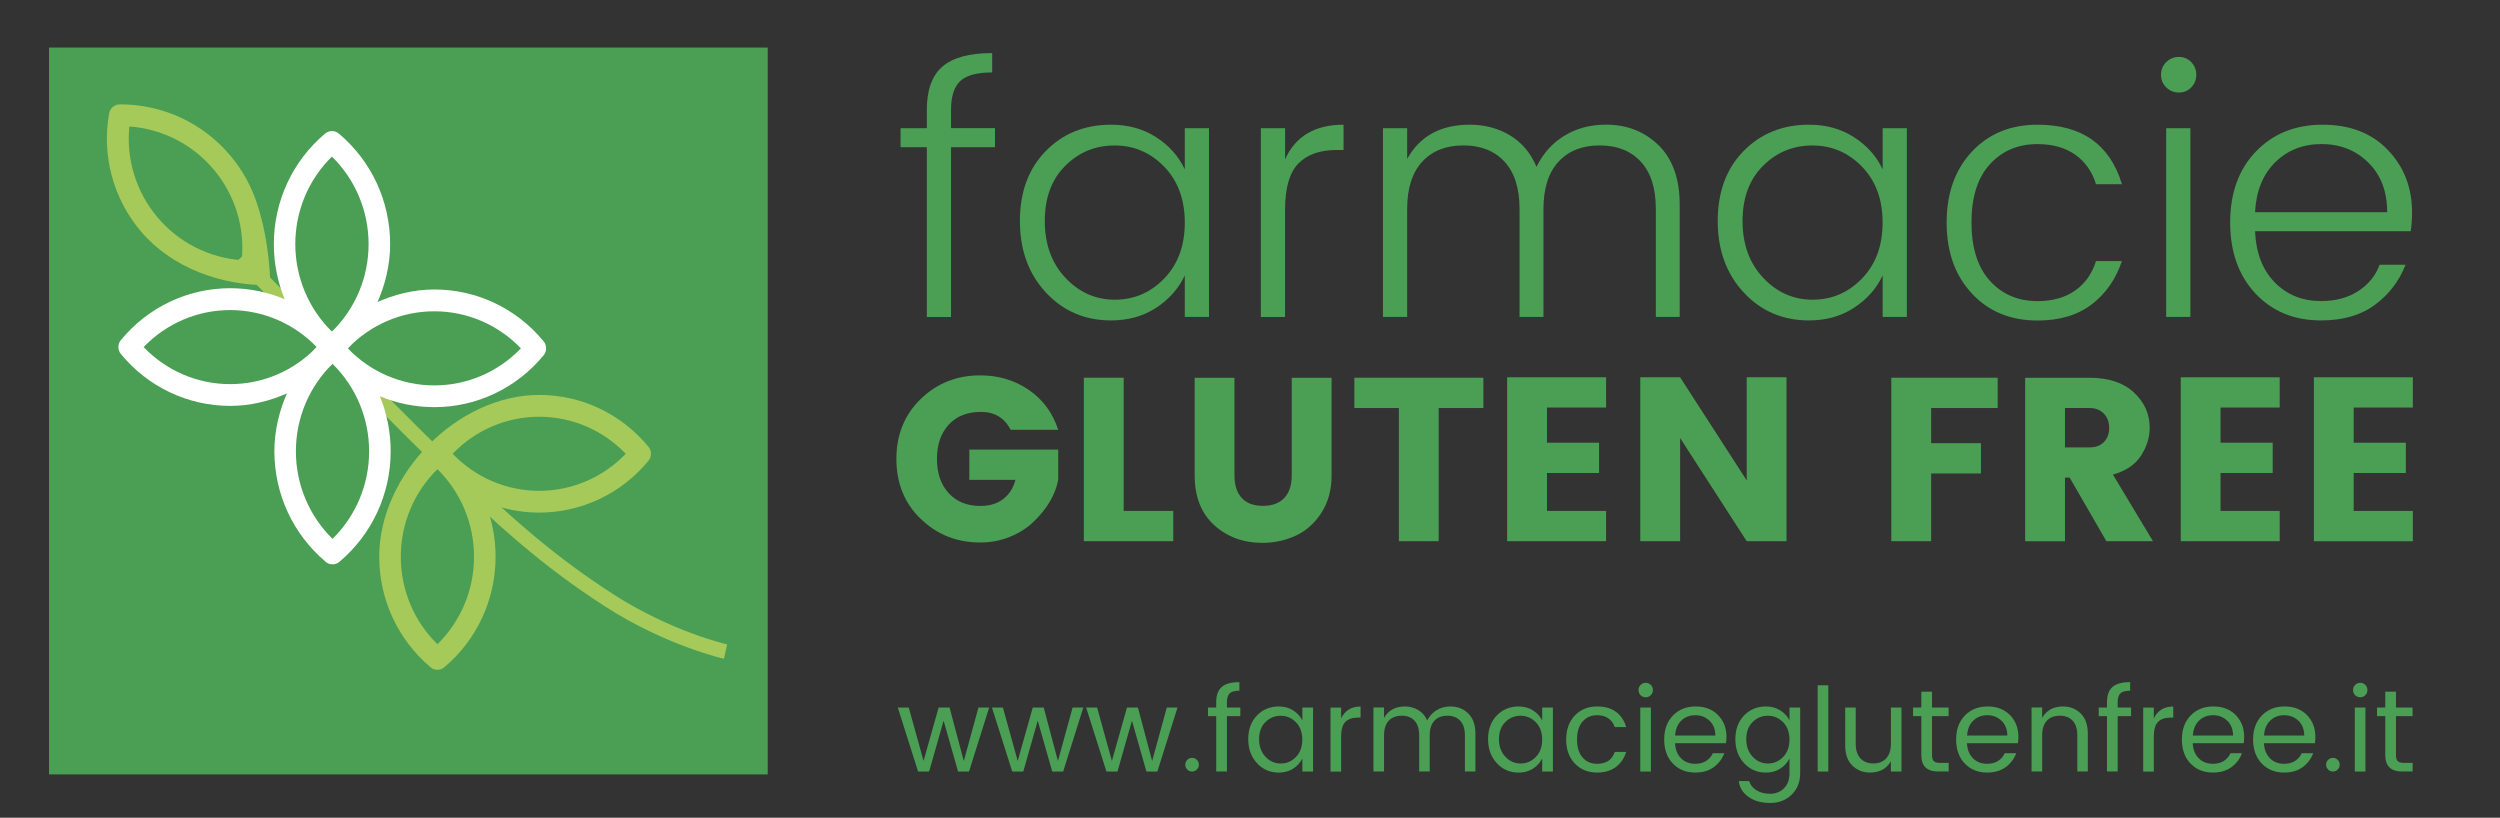 <?xml version="1.0" encoding="UTF-8"?>
<svg id="Layer_1" data-name="Layer 1" xmlns="http://www.w3.org/2000/svg" viewBox="0 0 511.42 167.28">
  <rect x="0" y="0" width="511.42" height="167.28" fill="#333333" stroke="none"/>
  <defs>
    <style>
      .cls-1 {
        fill: none;
        stroke: #a5ca5a;
        stroke-miterlimit: 10;
        stroke-width: 3.01px;
      }

      .cls-2 {
        fill: #4a9f54;
      }

      .cls-3 {
        fill: #fff;
      }

      .cls-4 {
        fill: #a5ca5a;
      }
    </style>
  </defs>
  <polygon class="cls-2" points="221.72 77.27 229.87 77.27 229.87 104.52 240.01 104.52 240.01 110.71 221.72 110.71 221.72 77.27"/>
  <polygon class="cls-2" points="277.06 83.47 277.06 77.27 303.45 77.27 303.45 83.47 294.31 83.47 294.31 110.71 286.17 110.71 286.17 83.47 277.06 83.47"/>
  <polygon class="cls-2" points="328.55 77.18 328.55 83.37 316.46 83.37 316.46 90.56 327.12 90.56 327.12 96.76 316.46 96.76 316.46 104.52 328.55 104.52 328.55 110.71 308.31 110.71 308.31 77.18 328.55 77.18"/>
  <polygon class="cls-2" points="357.32 77.18 365.46 77.18 365.46 110.71 357.32 110.71 343.7 89.61 343.7 110.71 335.55 110.71 335.55 77.18 343.7 77.18 357.32 98.28 357.32 77.18"/>
  <polygon class="cls-2" points="386.9 110.71 386.9 77.27 408.66 77.27 408.66 83.47 395.05 83.47 395.05 90.66 405.24 90.66 405.24 96.86 395.05 96.86 395.05 110.71 386.9 110.71"/>
  <polygon class="cls-2" points="466.35 77.18 466.35 83.37 454.25 83.37 454.25 90.56 464.92 90.56 464.92 96.76 454.25 96.76 454.25 104.52 466.35 104.52 466.35 110.71 446.11 110.71 446.11 77.18 466.35 77.18"/>
  <polygon class="cls-2" points="473.35 77.18 473.35 110.72 493.59 110.72 493.59 104.52 481.49 104.52 481.49 96.76 492.16 96.76 492.16 90.57 481.49 90.57 481.49 83.37 493.59 83.37 493.59 77.18 473.35 77.18"/>
  <rect class="cls-2" x="10.03" y="9.73" width="147.02" height="148.69"/>
  <path class="cls-1" d="M49.22,52.73s27.7,28.49,40.8,41.25c13.11,12.76,22.09,20.75,34.44,28.73,12.35,7.99,23.96,10.58,23.96,10.58"/>
  <path class="cls-3" d="M75.4,49.94h0c0,6.79-2.71,13.21-7.5,17.9-4.77-4.68-7.49-11.12-7.49-17.9s2.7-13.21,7.49-17.91c4.78,4.69,7.5,11.12,7.5,17.91M64.79,71c-4.63,4.84-10.99,7.58-17.71,7.58s-13.07-2.75-17.7-7.58c4.64-4.83,10.99-7.57,17.7-7.57s13.07,2.75,17.71,7.57M69.32,27.33c-.82-.69-2-.69-2.82,0-6.66,5.61-10.48,13.86-10.48,22.61,0,3.92.77,7.74,2.21,11.26-3.49-1.46-7.26-2.24-11.14-2.24-8.66,0-16.81,3.87-22.36,10.61-.68.83-.68,2.02,0,2.85,5.55,6.74,13.7,10.61,22.36,10.61,16.72,0,32.72-16.25,32.72-33.09,0-8.76-3.82-17-10.49-22.61"/>
  <path class="cls-3" d="M60.53,92.32h0c0-6.79,2.71-13.21,7.49-17.9,4.77,4.69,7.49,11.11,7.49,17.9s-2.71,13.22-7.49,17.91c-4.77-4.69-7.49-11.11-7.49-17.91M71.15,71.26c4.63-4.84,10.99-7.58,17.7-7.58s13.07,2.75,17.71,7.58c-4.64,4.84-10.99,7.58-17.71,7.58s-13.07-2.75-17.7-7.58M66.61,114.93c.82.69,2,.69,2.82,0,6.66-5.61,10.49-13.85,10.49-22.61,0-3.92-.77-7.74-2.21-11.27,3.48,1.46,7.26,2.24,11.14,2.24,8.66,0,16.81-3.87,22.36-10.61.68-.82.68-2.03,0-2.85-5.55-6.75-13.7-10.61-22.36-10.61-16.71,0-32.72,16.25-32.72,33.09,0,8.76,3.82,17,10.49,22.61"/>
  <path class="cls-4" d="M81.99,113.89h0c0-6.79,2.71-13.21,7.49-17.91,4.77,4.69,7.49,11.12,7.49,17.91s-2.71,13.21-7.49,17.9c-4.78-4.69-7.49-11.12-7.49-17.9M92.6,92.83c4.64-4.84,10.99-7.58,17.7-7.58s13.07,2.75,17.71,7.58c-4.64,4.83-11,7.58-17.71,7.58s-13.07-2.75-17.7-7.58M88.07,136.5c.81.69,2,.69,2.82,0,6.67-5.62,10.49-13.85,10.49-22.61,0-3.93-.77-7.75-2.22-11.27,3.49,1.46,7.26,2.24,11.14,2.24,8.66,0,16.81-3.87,22.36-10.61.68-.82.68-2.03,0-2.85-5.55-6.74-13.7-10.61-22.36-10.61-16.71,0-32.72,16.25-32.72,33.09,0,8.76,3.82,17,10.49,22.61"/>
  <path class="cls-4" d="M49.45,53.23c-6.7-.48-12.91-3.63-17.27-8.82-4.36-5.19-6.39-11.87-5.72-18.54,6.7.49,12.91,3.63,17.27,8.82,4.36,5.19,6.39,11.87,5.72,18.54M52.65,41.88c-1.15-3.63-3.01-7.05-5.53-10.05-5.63-6.69-13.87-10.51-22.61-10.48-1.07,0-1.99.77-2.18,1.83-1.54,8.61.81,17.39,6.43,24.08,6.27,7.46,16.52,11.26,26.54,11.07,0,0-.02-8.48-2.65-16.45"/>
  <path class="cls-2" d="M203.54,26.22v3.89h-8.99v34.74h-4.95V30.11h-5.37v-3.89h5.37v-3.75c0-4.06,1.06-7.01,3.19-8.85,2.12-1.84,5.52-2.76,10.18-2.76v3.96c-3.11,0-5.29.59-6.54,1.77-1.25,1.18-1.88,3.13-1.88,5.87v3.75h8.99Z"/>
  <path class="cls-2" d="M238.17,56.96c2.8-2.9,4.2-6.71,4.2-11.43s-1.41-8.52-4.2-11.42c-2.81-2.9-6.19-4.35-10.15-4.35s-7.34,1.39-10.12,4.18c-2.79,2.78-4.17,6.54-4.17,11.28s1.4,8.61,4.21,11.6c2.81,2.99,6.18,4.49,10.12,4.49s7.31-1.45,10.12-4.35M213.94,59.82c-3.54-3.82-5.3-8.69-5.3-14.61s1.75-10.69,5.27-14.29c3.51-3.6,7.98-5.41,13.4-5.41,3.49,0,6.55.85,9.19,2.55,2.65,1.7,4.6,3.89,5.87,6.58v-8.42h4.95v38.62h-4.95v-8.49c-1.27,2.69-3.23,4.89-5.87,6.62-2.64,1.72-5.71,2.58-9.19,2.58-5.38,0-9.83-1.91-13.37-5.73"/>
  <path class="cls-2" d="M262.89,26.22v6.37c2.12-4.72,6.11-7.08,11.96-7.08v5.17h-1.42c-3.4,0-6,.92-7.82,2.76-1.81,1.84-2.73,5-2.73,9.48v21.93h-4.95V26.22h4.95Z"/>
  <path class="cls-2" d="M287.86,26.22v6.29c2.59-4.67,6.86-7,12.81-7,3.07,0,5.81.73,8.24,2.19,2.42,1.46,4.23,3.6,5.41,6.44,1.32-2.74,3.22-4.86,5.69-6.37,2.48-1.51,5.32-2.27,8.53-2.27,4.29,0,7.87,1.41,10.75,4.21,2.87,2.81,4.32,6.85,4.32,12.14v22.99h-4.88v-22.07c0-4.24-1.02-7.47-3.07-9.69-2.05-2.22-4.86-3.33-8.42-3.33s-6.37,1.11-8.42,3.33c-2.05,2.22-3.08,5.45-3.08,9.69v22.07h-4.89v-22.07c0-4.24-1.02-7.47-3.07-9.69-2.05-2.22-4.86-3.33-8.42-3.33s-6.37,1.11-8.42,3.33c-2.05,2.22-3.08,5.45-3.08,9.69v22.07h-4.95V26.22h4.95Z"/>
  <path class="cls-2" d="M380.92,56.96c2.8-2.9,4.2-6.71,4.2-11.43s-1.4-8.52-4.2-11.42c-2.81-2.9-6.19-4.35-10.16-4.35s-7.33,1.39-10.12,4.18c-2.78,2.78-4.17,6.54-4.17,11.28s1.4,8.61,4.21,11.6c2.81,2.99,6.18,4.49,10.12,4.49s7.31-1.45,10.12-4.35M356.7,59.82c-3.54-3.82-5.31-8.69-5.31-14.61s1.75-10.69,5.27-14.29c3.52-3.6,7.98-5.41,13.41-5.41,3.49,0,6.56.85,9.19,2.55,2.65,1.7,4.6,3.89,5.87,6.58v-8.42h4.95v38.62h-4.95v-8.49c-1.27,2.69-3.22,4.89-5.87,6.62-2.64,1.72-5.7,2.58-9.19,2.58-5.38,0-9.83-1.91-13.37-5.73"/>
  <path class="cls-2" d="M403.38,60.03c-3.44-3.68-5.16-8.51-5.16-14.5s1.72-10.82,5.16-14.5c3.44-3.68,7.92-5.52,13.44-5.52,9.06,0,14.81,4.05,17.26,12.17h-5.3c-.8-2.59-2.23-4.61-4.28-6.05-2.05-1.44-4.61-2.15-7.68-2.15-4.01,0-7.26,1.38-9.77,4.14-2.5,2.76-3.75,6.72-3.75,11.88s1.25,9.14,3.75,11.92c2.5,2.78,5.75,4.18,9.77,4.18,3.06,0,5.62-.72,7.68-2.16,2.05-1.44,3.47-3.45,4.28-6.04h5.3c-1.23,3.68-3.28,6.63-6.15,8.84-2.88,2.22-6.58,3.33-11.11,3.33-5.52,0-10-1.84-13.44-5.52"/>
  <path class="cls-2" d="M443.13,26.22h4.95v38.62h-4.95V26.22ZM449.29,15.29c0,1.02-.34,1.88-1.03,2.58-.68.71-1.53,1.06-2.54,1.06s-1.87-.36-2.58-1.06c-.71-.7-1.06-1.56-1.06-2.58s.35-1.88,1.06-2.58c.71-.7,1.57-1.06,2.58-1.06s1.86.35,2.54,1.06c.68.71,1.03,1.57,1.03,2.58"/>
  <path class="cls-2" d="M488.34,43.41c0-4.25-1.29-7.63-3.86-10.15-2.57-2.53-5.75-3.79-9.55-3.79s-6.96,1.24-9.48,3.71c-2.53,2.48-3.91,5.89-4.14,10.23h27.02ZM474.82,65.55c-5.52,0-9.99-1.84-13.44-5.52-3.44-3.68-5.16-8.52-5.16-14.53s1.75-10.85,5.27-14.51c3.52-3.65,8.07-5.48,13.65-5.48s10.04,1.72,13.34,5.17c3.3,3.44,4.95,7.71,4.95,12.8,0,1.37-.1,2.65-.28,3.82h-31.84c.19,4.44,1.53,7.92,4.03,10.47,2.5,2.55,5.66,3.82,9.48,3.82,2.97,0,5.51-.68,7.61-2.05,2.1-1.37,3.55-3.16,4.36-5.38h5.3c-1.27,3.3-3.35,6.03-6.22,8.17-2.88,2.15-6.55,3.22-11.04,3.22"/>
  <path class="cls-2" d="M244.39,97.24v-19.96h8.14v19.96c0,2,.5,3.54,1.48,4.62.98,1.08,2.43,1.62,4.34,1.62s3.36-.54,4.38-1.62c1.01-1.08,1.52-2.62,1.52-4.62v-19.96h8.15v19.96c0,2.95-.69,5.5-2.07,7.64-1.38,2.15-3.13,3.71-5.24,4.69-2.12.99-4.4,1.48-6.88,1.48-3.88,0-7.15-1.21-9.82-3.62-2.66-2.42-4-5.82-4-10.19"/>
  <path class="cls-2" d="M188.35,106.16c-3.32-3.22-4.98-7.31-4.98-12.27s1.66-9.04,4.98-12.27c3.32-3.22,7.38-4.83,12.17-4.83,3.72,0,7.02.98,9.91,2.95,2.89,1.96,4.9,4.7,6.05,8.19h-9.72c-1.27-2.45-3.3-3.67-6.09-3.67s-5,.87-6.6,2.62c-1.6,1.75-2.4,4.08-2.4,7s.8,5.26,2.4,7c1.6,1.75,3.75,2.62,6.46,2.62,1.94,0,3.51-.48,4.74-1.45,1.22-.97,2.04-2.26,2.45-3.88h-9.43v-6.19h18.19v6.19c-.6,3.05-2.27,5.89-5,8.52-1.3,1.27-2.91,2.31-4.83,3.1-1.93.8-3.96,1.19-6.12,1.19-4.79,0-8.85-1.61-12.17-4.84"/>
  <path class="cls-2" d="M422.43,83.47v8.05h5.05c1.23,0,2.21-.36,2.92-1.1.72-.73,1.07-1.68,1.07-2.88s-.37-2.17-1.09-2.93c-.74-.76-1.71-1.14-2.91-1.14h-5.05ZM422.43,97.71v13.01h-8.15v-33.44h13.2c3.87,0,6.89,1,9.04,3,2.16,2,3.24,4.41,3.24,7.24,0,1.93-.59,3.83-1.76,5.67-1.18,1.84-3.1,3.14-5.76,3.9l8.19,13.62h-9.53l-7.52-13.01h-.96Z"/>
  <g>
    <path class="cls-2" d="M200.16,144.74h2.19l-4.12,13.09h-2.24l-2.96-10.4-2.96,10.4h-2.26l-4.15-13.09h2.24l3.03,10.92,3.08-10.92h2.24l2.91,10.94,3-10.94Z"/>
    <path class="cls-2" d="M219.42,144.74h2.19l-4.12,13.09h-2.24l-2.96-10.4-2.96,10.4h-2.26l-4.15-13.09h2.24l3.03,10.92,3.08-10.92h2.24l2.91,10.94,3-10.94Z"/>
    <path class="cls-2" d="M238.69,144.74h2.19l-4.12,13.09h-2.24l-2.96-10.4-2.96,10.4h-2.26l-4.15-13.09h2.24l3.03,10.92,3.08-10.92h2.24l2.91,10.94,3-10.94Z"/>
    <path class="cls-2" d="M244.84,157.42c-.27.27-.6.41-.98.41s-.71-.13-.98-.41c-.27-.27-.41-.6-.41-.99s.13-.72.41-.99c.27-.27.6-.41.98-.41s.71.14.98.41c.27.27.41.6.41.99s-.14.72-.41.99Z"/>
    <path class="cls-2" d="M253.73,144.74v1.76h-2.74v11.32h-2.19v-11.32h-1.69v-1.76h1.69v-1.1c0-1.43.38-2.47,1.14-3.12.76-.65,1.96-.98,3.6-.98v1.76c-.95,0-1.62.18-1.99.54-.37.36-.56.96-.56,1.8v1.1h2.74Z"/>
    <path class="cls-2" d="M257.14,156.12c-1.19-1.28-1.79-2.92-1.79-4.91s.59-3.61,1.78-4.84c1.18-1.23,2.67-1.85,4.47-1.85,1.11,0,2.09.26,2.92.79.83.52,1.47,1.21,1.9,2.05v-2.62h2.19v13.09h-2.19v-2.67c-.43.86-1.06,1.55-1.9,2.09-.83.53-1.81.8-2.92.8-1.78,0-3.27-.64-4.46-1.92ZM265.11,154.85c.87-.89,1.3-2.07,1.3-3.55s-.43-2.66-1.3-3.55c-.87-.89-1.91-1.33-3.12-1.33s-2.26.43-3.12,1.29c-.87.86-1.3,2.03-1.3,3.5s.44,2.68,1.31,3.6c.87.92,1.91,1.38,3.12,1.38s2.24-.44,3.11-1.34Z"/>
    <path class="cls-2" d="M274.35,144.74v2.22c.78-1.62,2.11-2.43,3.98-2.43v2.27h-.57c-1.11,0-1.96.29-2.54.87-.58.58-.87,1.59-.87,3.02v7.15h-2.17v-13.09h2.17Z"/>
    <path class="cls-2" d="M283.13,144.74v2.12c.89-1.56,2.31-2.34,4.27-2.34,1,0,1.91.24,2.72.73.81.48,1.42,1.19,1.84,2.11.48-.89,1.12-1.59,1.94-2.09.82-.5,1.75-.75,2.8-.75,1.48,0,2.7.48,3.67,1.44.97.96,1.45,2.33,1.45,4.11v7.75h-2.15v-7.39c0-1.32-.32-2.32-.97-3-.64-.68-1.52-1.02-2.63-1.02s-1.99.34-2.63,1.02c-.64.68-.97,1.69-.97,3v7.39h-2.15v-7.39c0-1.32-.32-2.32-.95-3-.64-.68-1.51-1.02-2.63-1.02s-2,.34-2.65,1.02c-.64.68-.96,1.69-.96,3v7.39h-2.17v-13.09h2.17Z"/>
    <path class="cls-2" d="M306.2,156.12c-1.19-1.28-1.79-2.92-1.79-4.91s.59-3.61,1.78-4.84c1.18-1.23,2.67-1.85,4.47-1.85,1.11,0,2.09.26,2.92.79.83.52,1.47,1.21,1.9,2.05v-2.62h2.19v13.09h-2.19v-2.67c-.43.86-1.06,1.55-1.9,2.09-.83.53-1.81.8-2.92.8-1.78,0-3.27-.64-4.46-1.92ZM314.18,154.85c.87-.89,1.3-2.07,1.3-3.55s-.43-2.66-1.3-3.55c-.87-.89-1.91-1.33-3.12-1.33s-2.26.43-3.12,1.29c-.87.86-1.3,2.03-1.3,3.5s.44,2.68,1.31,3.6c.87.92,1.92,1.38,3.12,1.38s2.24-.44,3.11-1.34Z"/>
    <path class="cls-2" d="M322.15,156.18c-1.18-1.24-1.76-2.87-1.76-4.9s.59-3.66,1.76-4.9c1.18-1.24,2.7-1.86,4.58-1.86,1.57,0,2.86.37,3.85,1.1.99.73,1.69,1.77,2.09,3.12h-2.34c-.25-.76-.69-1.36-1.31-1.79s-1.38-.64-2.29-.64c-1.24,0-2.24.43-2.99,1.3-.75.87-1.13,2.09-1.13,3.67s.38,2.81,1.13,3.67c.75.87,1.75,1.3,2.99,1.3,1.86,0,3.06-.81,3.6-2.43h2.34c-.4,1.29-1.1,2.31-2.11,3.08-1.01.76-2.29,1.14-3.83,1.14-1.88,0-3.4-.62-4.58-1.86Z"/>
    <path class="cls-2" d="M337.7,142.21c-.29.29-.64.43-1.05.43s-.76-.14-1.04-.43c-.28-.29-.42-.64-.42-1.05s.14-.76.43-1.05c.29-.29.63-.43,1.04-.43s.75.14,1.04.43c.29.29.43.64.43,1.05s-.14.76-.43,1.05ZM335.55,157.83v-13.09h2.17v13.09h-2.17Z"/>
    <path class="cls-2" d="M346.78,158.04c-1.88,0-3.4-.62-4.58-1.86-1.18-1.24-1.76-2.88-1.76-4.91s.6-3.67,1.79-4.9c1.19-1.23,2.74-1.85,4.64-1.85s3.42.58,4.58,1.75c1.15,1.17,1.73,2.66,1.73,4.47,0,.46-.03.89-.1,1.29h-10.42c.06,1.3.47,2.33,1.23,3.09.75.76,1.72,1.13,2.9,1.13.89,0,1.64-.2,2.25-.6.61-.4,1.06-.92,1.35-1.57h2.34c-.41,1.14-1.12,2.09-2.13,2.84-1.01.75-2.28,1.12-3.8,1.12ZM349.71,147.44c-.78-.75-1.74-1.13-2.9-1.13s-2.11.37-2.87,1.11c-.76.74-1.18,1.75-1.26,3.04h8.23c-.02-1.26-.41-2.26-1.19-3.02Z"/>
    <path class="cls-2" d="M356.79,156.12c-1.19-1.28-1.79-2.92-1.79-4.91s.59-3.61,1.78-4.84c1.18-1.23,2.67-1.85,4.47-1.85,1.11,0,2.09.26,2.92.79.83.52,1.47,1.21,1.9,2.05v-2.62h2.19v13.42c0,1.8-.58,3.26-1.74,4.4-1.16,1.14-2.63,1.7-4.41,1.7s-3.25-.41-4.42-1.24c-1.17-.83-1.83-1.91-1.99-3.24h2.12c.21.75.69,1.37,1.45,1.86.76.49,1.71.74,2.84.74s2.07-.37,2.83-1.11c.75-.74,1.13-1.78,1.13-3.11v-3c-.43.86-1.06,1.55-1.9,2.09-.83.53-1.81.8-2.92.8-1.78,0-3.27-.64-4.46-1.92ZM364.77,154.85c.87-.89,1.3-2.07,1.3-3.55s-.43-2.66-1.3-3.55c-.87-.89-1.91-1.33-3.12-1.33s-2.26.43-3.12,1.29c-.87.86-1.3,2.03-1.3,3.5s.44,2.68,1.31,3.6c.87.92,1.91,1.38,3.12,1.38s2.24-.44,3.11-1.34Z"/>
    <path class="cls-2" d="M371.84,157.83v-17.64h2.17v17.64h-2.17Z"/>
    <path class="cls-2" d="M386.81,144.74h2.17v13.09h-2.17v-2.1c-.87,1.54-2.3,2.31-4.27,2.31-1.45,0-2.65-.48-3.62-1.44-.97-.96-1.45-2.32-1.45-4.09v-7.77h2.15v7.41c0,1.3.32,2.3.97,2.99.64.69,1.52,1.04,2.63,1.04s1.99-.35,2.63-1.04c.64-.69.97-1.69.97-2.99v-7.41Z"/>
    <path class="cls-2" d="M396.85,156.06h1.79v1.76h-2.19c-2.27,0-3.41-1.12-3.41-3.36v-7.96h-1.69v-1.76h1.69v-3.24h2.19v3.24h3.39v1.76h-3.39v7.96c0,.59.12,1,.36,1.24.24.24.66.36,1.26.36Z"/>
    <path class="cls-2" d="M406.5,158.04c-1.88,0-3.4-.62-4.58-1.86-1.18-1.24-1.76-2.88-1.76-4.91s.6-3.67,1.79-4.9c1.19-1.23,2.74-1.85,4.64-1.85s3.42.58,4.58,1.75c1.15,1.17,1.73,2.66,1.73,4.47,0,.46-.03.89-.1,1.29h-10.42c.06,1.3.47,2.33,1.23,3.09.75.76,1.72,1.13,2.9,1.13.89,0,1.64-.2,2.25-.6.61-.4,1.06-.92,1.35-1.57h2.34c-.41,1.14-1.12,2.09-2.13,2.84-1.01.75-2.28,1.12-3.8,1.12ZM409.44,147.44c-.78-.75-1.74-1.13-2.9-1.13s-2.11.37-2.87,1.11c-.76.74-1.18,1.75-1.26,3.04h8.23c-.02-1.26-.41-2.26-1.19-3.02Z"/>
    <path class="cls-2" d="M417.76,144.74v2.12c.89-1.56,2.31-2.34,4.27-2.34,1.45,0,2.65.48,3.62,1.44.97.96,1.45,2.33,1.45,4.11v7.75h-2.15v-7.39c0-1.32-.32-2.32-.95-3-.64-.68-1.51-1.02-2.63-1.02s-2,.34-2.65,1.02c-.64.68-.96,1.69-.96,3v7.39h-2.17v-13.09h2.17Z"/>
    <path class="cls-2" d="M435.95,144.74v1.76h-2.74v11.32h-2.19v-11.32h-1.69v-1.76h1.69v-1.1c0-1.43.38-2.47,1.14-3.12.76-.65,1.96-.98,3.6-.98v1.76c-.95,0-1.62.18-1.99.54-.37.36-.56.96-.56,1.8v1.1h2.74Z"/>
    <path class="cls-2" d="M440.6,144.74v2.22c.78-1.62,2.11-2.43,3.98-2.43v2.27h-.57c-1.11,0-1.96.29-2.54.87-.58.58-.87,1.59-.87,3.02v7.15h-2.17v-13.09h2.17Z"/>
    <path class="cls-2" d="M452.68,158.04c-1.88,0-3.4-.62-4.58-1.86-1.18-1.24-1.76-2.88-1.76-4.91s.6-3.67,1.79-4.9c1.19-1.23,2.74-1.85,4.64-1.85s3.42.58,4.58,1.75c1.15,1.17,1.73,2.66,1.73,4.47,0,.46-.03.89-.1,1.29h-10.42c.06,1.3.47,2.33,1.23,3.09.75.76,1.72,1.13,2.9,1.13.89,0,1.64-.2,2.25-.6.61-.4,1.06-.92,1.35-1.57h2.34c-.41,1.14-1.12,2.09-2.13,2.84-1.01.75-2.28,1.12-3.8,1.12ZM455.62,147.44c-.78-.75-1.74-1.13-2.9-1.13s-2.11.37-2.87,1.11c-.76.74-1.18,1.75-1.26,3.04h8.23c-.02-1.26-.41-2.26-1.19-3.02Z"/>
    <path class="cls-2" d="M467.25,158.04c-1.88,0-3.4-.62-4.58-1.86-1.18-1.24-1.76-2.88-1.76-4.91s.6-3.67,1.79-4.9c1.19-1.23,2.74-1.85,4.64-1.85s3.42.58,4.58,1.75c1.15,1.17,1.73,2.66,1.73,4.47,0,.46-.03.89-.1,1.29h-10.42c.06,1.3.47,2.33,1.23,3.09.75.76,1.72,1.13,2.9,1.13.89,0,1.64-.2,2.25-.6.61-.4,1.06-.92,1.35-1.57h2.34c-.41,1.14-1.12,2.09-2.13,2.84-1.01.75-2.28,1.12-3.8,1.12ZM470.18,147.44c-.78-.75-1.74-1.13-2.9-1.13s-2.11.37-2.87,1.11c-.76.74-1.18,1.75-1.26,3.04h8.23c-.02-1.26-.41-2.26-1.19-3.02Z"/>
    <path class="cls-2" d="M478.22,157.42c-.27.27-.6.41-.98.41s-.71-.13-.98-.41c-.27-.27-.41-.6-.41-.99s.13-.72.41-.99c.27-.27.6-.41.98-.41s.71.14.98.41c.27.27.41.6.41.99s-.14.72-.41.99Z"/>
    <path class="cls-2" d="M483.87,142.21c-.29.29-.64.43-1.05.43s-.76-.14-1.04-.43c-.28-.29-.42-.64-.42-1.05s.14-.76.43-1.05c.29-.29.63-.43,1.04-.43s.75.14,1.04.43c.29.29.43.64.43,1.05s-.14.76-.43,1.05ZM481.72,157.83v-13.09h2.17v13.09h-2.17Z"/>
    <path class="cls-2" d="M491.76,156.06h1.79v1.76h-2.19c-2.27,0-3.41-1.12-3.41-3.36v-7.96h-1.69v-1.76h1.69v-3.24h2.19v3.24h3.39v1.76h-3.39v7.96c0,.59.12,1,.36,1.24.24.24.66.36,1.26.36Z"/>
  </g>
</svg>